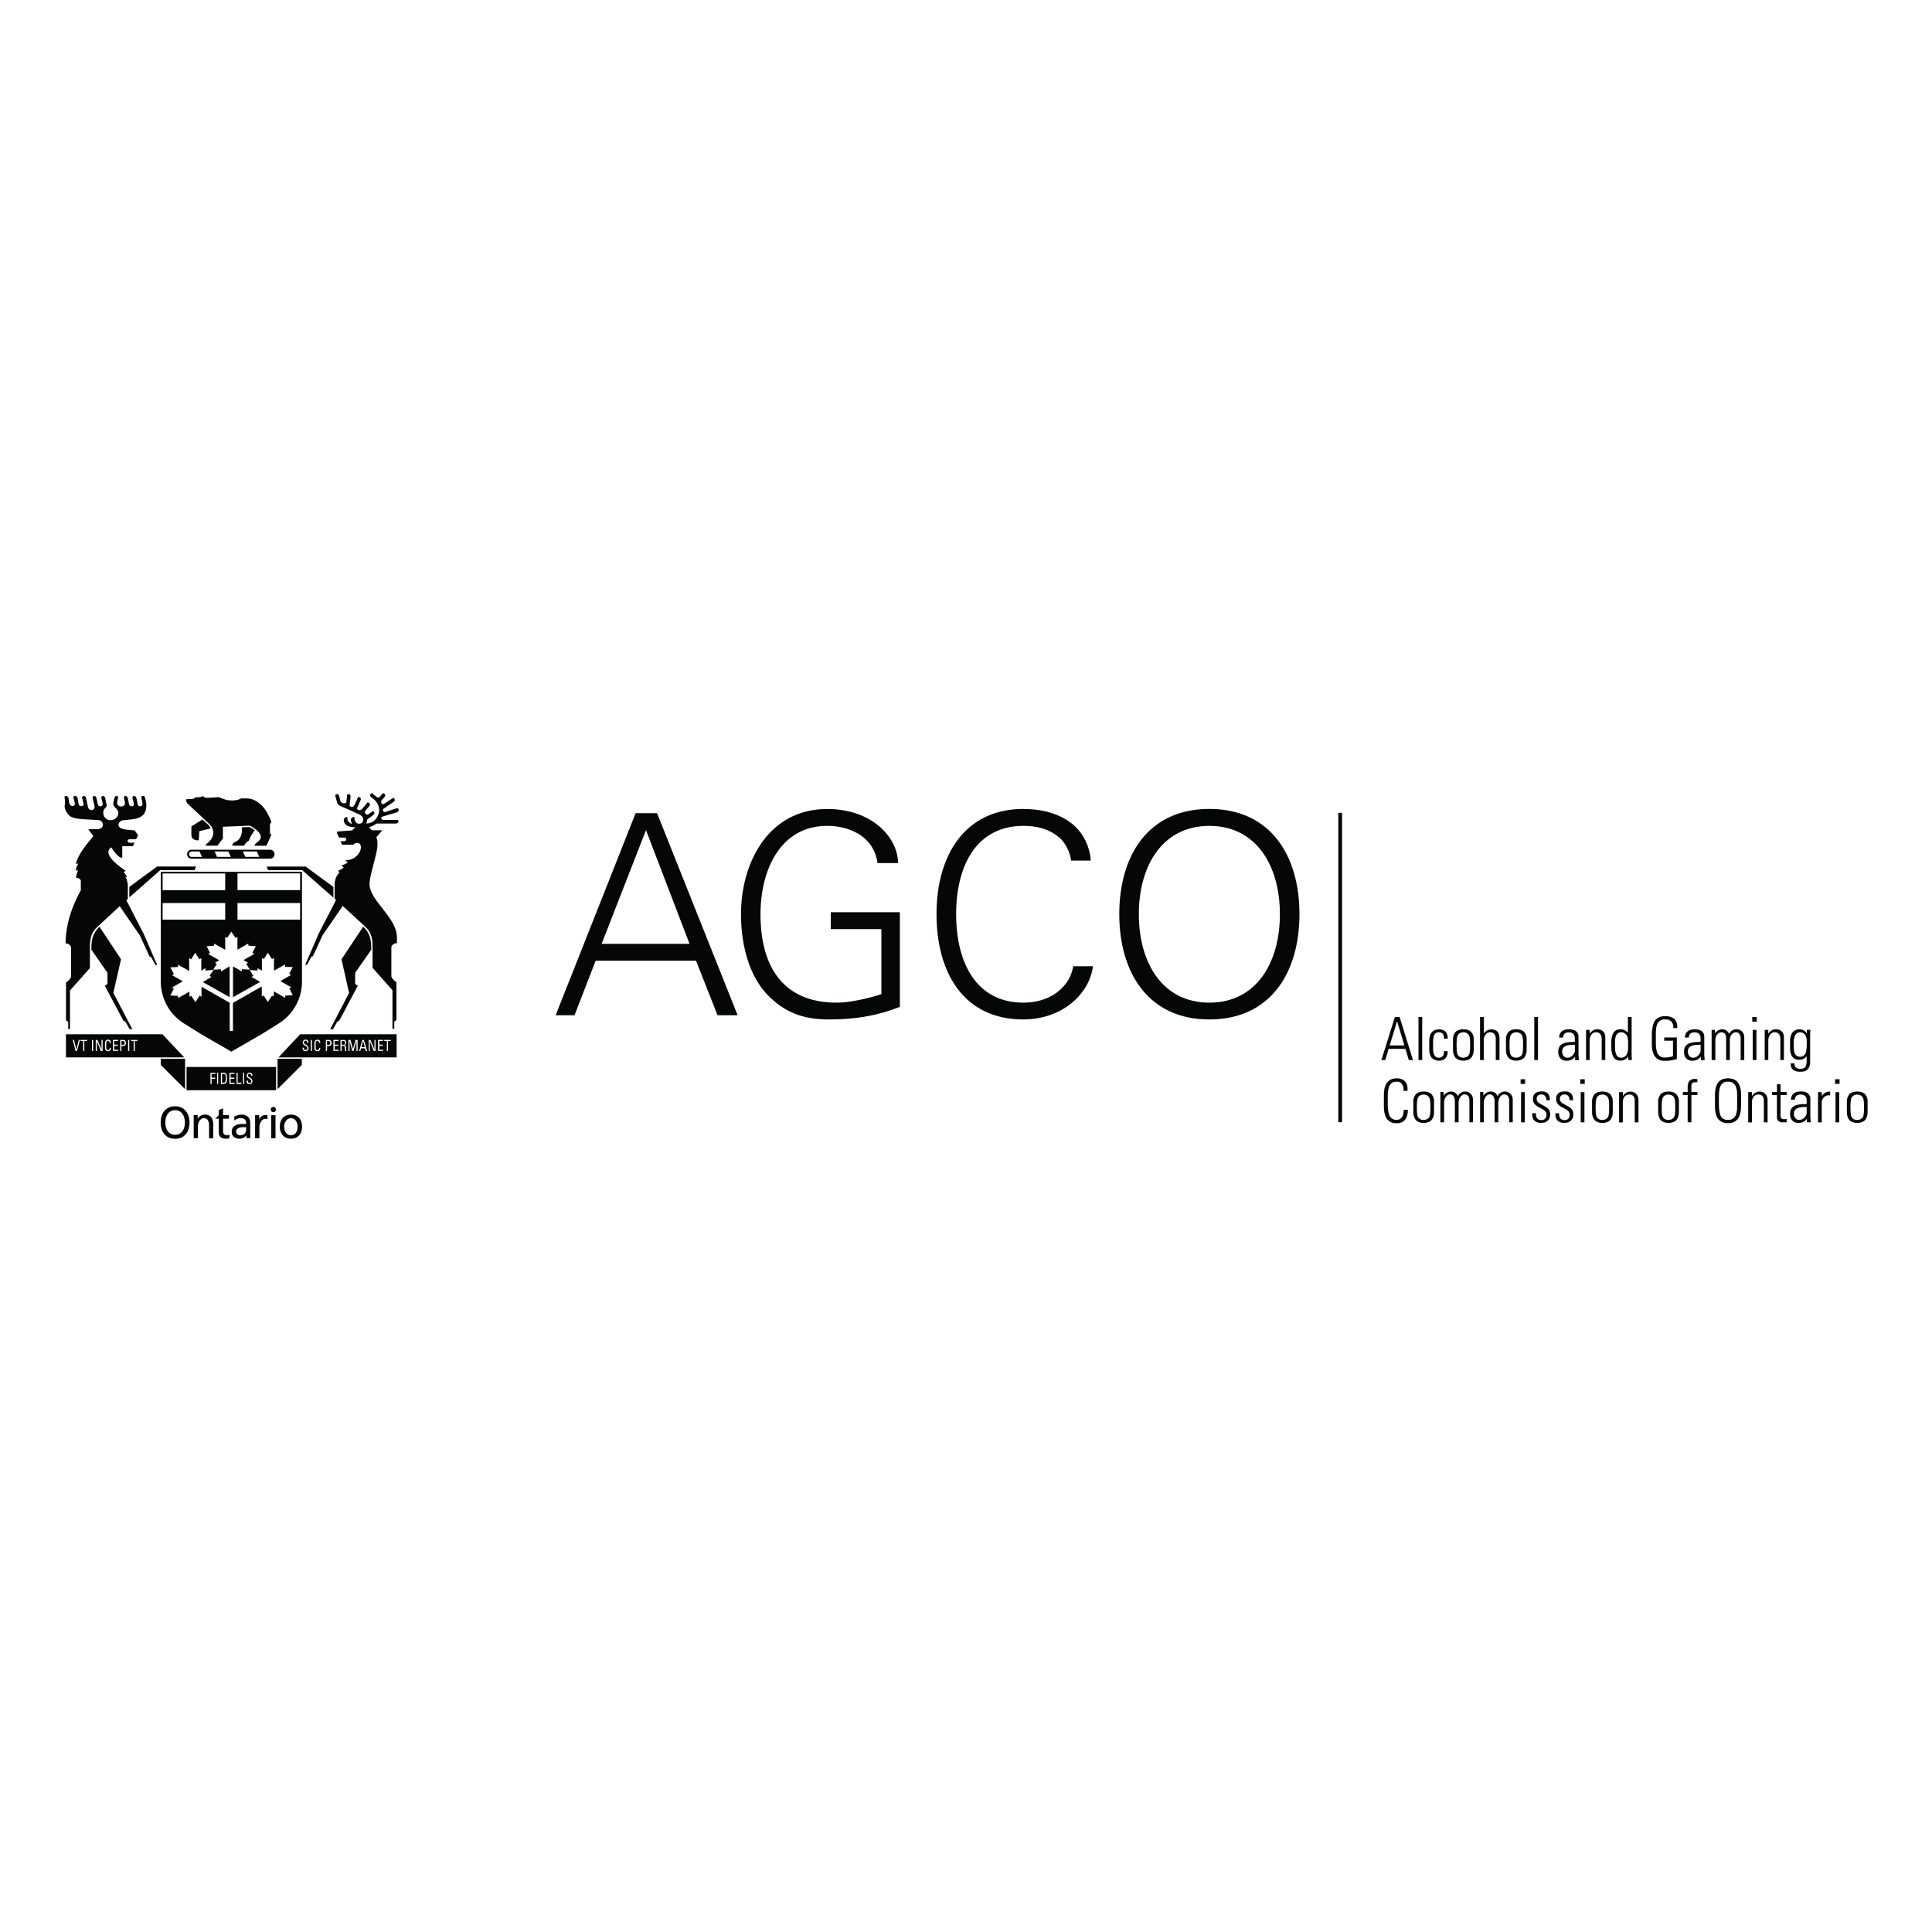 <?xml version="1.0" encoding="UTF-8"?>
<svg xmlns="http://www.w3.org/2000/svg" xmlns:xlink="http://www.w3.org/1999/xlink" id="Ebene_1" width="300" height="300" viewBox="0 0 300 300">
  <defs>
    <style>.cls-1{fill:none;}.cls-1,.cls-2{stroke-width:0px;}.cls-3{clip-path:url(#clippath);}.cls-2{fill:#050707;}</style>
    <clipPath id="clippath">
      <rect class="cls-1" width="300" height="300"></rect>
    </clipPath>
  </defs>
  <g id="agco-alcohol-and-gaming-commission-of-ontario">
    <g class="cls-3">
      <path id="logotype" class="cls-2" d="M290,170.94c0-.65-.43-1.07-.43-1.07,0,0-.35-.38-1.18-.38s-1.18.38-1.18.38c0,0-.43.42-.43,1.12,0,.41,0,1.7,0,1.74,0,.82.43,1.23.43,1.23,0,0,.35.41,1.18.41s1.18-.41,1.18-.41c0,0,.43-.41.43-1.23,0-.11,0-1.69,0-1.8ZM288.39,173.91c-.7,0-.9-.5-.9-.5,0,0-.15-.25-.15-1.29v-.45c0-.88.15-1.18.15-1.18,0,0,.2-.53.9-.53s.9.53.9.53c0,0,.15.29.15,1.12v.56c0,.98-.15,1.23-.15,1.23,0,0-.2.5-.9.5ZM285.02,169.59h.58v4.69h-.58v-4.69ZM284.95,167.58h.7v.72h-.7v-.72ZM282.3,169.58h.58v.62s.39-.7,1.14-.7h.17v.58s-.22,0-.34,0c-.04,0-.37.04-.62.29s-.35.58-.35.74v3.18h-.58v-4.7ZM281.11,173.47v-2.88c0-.58-.43-1.11-1.39-1.11h-.11c-1.36,0-1.51.89-1.51,1.28h.6c0-.34.18-.81.91-.81s.93.51.93.87v.62h-.25c-1.59,0-2.33.41-2.33,1.54,0,.88.51,1.39,1.3,1.39.94,0,1.32-.66,1.32-.66v.56h.59v-.06l-.06-.74ZM280.53,172.89s-.02.33-.36.67c-.3.3-.67.34-.67.34h-.22s-.21.02-.45-.22c-.25-.25-.27-.62-.27-.62v-.22s0-.42.38-.67c.37-.25.97-.28,1.35-.28h.25v1.01ZM277.43,173.78v.49h-.32s-.34.01-.34.01c0,0-.36,0-.56-.17s-.29-.36-.29-.56v-3.52h-.76v-.46h.76v-1.21h.56v1.21h.95v.46h-.95v3.07c0,.24.03.46.13.56s.28.13.39.13c.17,0,.36-.03.36-.03h.07ZM271.47,169.58h.58v.62s.39-.7,1.14-.7c.95,0,1.28.74,1.28,1.32v3.46h-.58v-3.46c0-.29-.12-.87-.84-.87s-1.01.6-1.01,1.21v3.13h-.58v-4.7ZM270.36,170.02c0-1.33-.49-1.91-.49-1.91,0,0-.36-.67-1.54-.67s-1.55.67-1.55.67c0,0-.48.58-.48,1.8,0,.59,0,1.96,0,2.02,0,1.03.36,1.63.36,1.63,0,0,.44.84,1.51.84h.28c.67,0,1.07-.34,1.07-.34.31-.23.45-.5.45-.5,0,0,.38-.61.38-1.74,0-.16,0-1.64,0-1.8ZM269.74,171.93c0,.76-.21,1.23-.21,1.23,0,0-.31.72-1.01.72h-.39c-.77,0-1.01-.77-1.01-.77,0,0-.21-.56-.21-1.57v-1.29c0-1.08.21-1.51.21-1.51,0,0,.24-.77,1.01-.77h.39c.7,0,1.01.72,1.01.72,0,0,.21.49.21,1.23v2.02ZM263.14,168.05c-.28,0-.5.23-.5.5v1.02h.94v.46h-.94v4.24h-.58v-4.24h-.74v-.46h.74v-.9c0-.32.1-.65.29-.84s.49-.29.67-.29h.28c.11,0,.27.03.27.03v.48h-.43ZM260.7,170.94c0-.65-.43-1.07-.43-1.07,0,0-.35-.38-1.18-.38s-1.18.38-1.18.38c0,0-.43.42-.43,1.12,0,.41,0,1.7,0,1.74,0,.82.43,1.23.43,1.23,0,0,.35.41,1.18.41s1.18-.41,1.18-.41c0,0,.43-.41.43-1.23,0-.11,0-1.69,0-1.8ZM259.08,173.91c-.7,0-.9-.5-.9-.5,0,0-.15-.25-.15-1.29v-.45c0-.88.15-1.18.15-1.18,0,0,.2-.53.9-.53s.9.53.9.53c0,0,.15.29.15,1.12v.56c0,.98-.15,1.23-.15,1.23,0,0-.2.5-.9.5ZM251.42,169.58h.58v.62s.39-.7,1.14-.7c.95,0,1.28.74,1.28,1.32v3.46h-.58v-3.46c0-.29-.12-.87-.84-.87s-1.01.6-1.01,1.21v3.13h-.58v-4.7ZM250.43,170.94c0-.65-.43-1.07-.43-1.07,0,0-.35-.38-1.18-.38s-1.18.38-1.18.38c0,0-.43.42-.43,1.12,0,.41,0,1.7,0,1.74,0,.82.43,1.23.43,1.23,0,0,.35.41,1.18.41s1.18-.41,1.18-.41c0,0,.43-.41.43-1.23,0-.11,0-1.69,0-1.8ZM248.82,173.91c-.7,0-.9-.5-.9-.5,0,0-.15-.25-.15-1.29v-.45c0-.88.15-1.18.15-1.18,0,0,.2-.53.9-.53s.9.53.9.53c0,0,.15.29.15,1.12v.56c0,.98-.15,1.23-.15,1.23,0,0-.2.5-.9.5ZM245.45,169.59h.58v4.69h-.58v-4.69ZM245.38,167.58h.7v.72h-.7v-.72ZM244.27,170.85h-.56v-.15c0-.15-.09-.42-.24-.57s-.39-.19-.54-.19c-.11,0-.37.04-.5.17s-.22.26-.22.53c0,.43.41.67.41.67,0,0,.9.5,1.01.56s.36.27.45.39.22.44.22.56v.39c0,.31-.18.61-.35.78s-.48.36-.83.36h-.39c-.44,0-.73-.2-.89-.36s-.32-.5-.32-.84v-.29h.58v.24c0,.14.07.45.24.62s.49.21.6.21c.62,0,.8-.46.8-.8,0-.53-.39-.76-.39-.76,0,0-.59-.33-1.01-.56s-.7-.69-.7-1.01v-.28c0-.33.16-.57.31-.73s.52-.31.89-.31h.39c.23,0,.54.13.72.31s.31.56.31.78v.27ZM240.67,170.85h-.56v-.15c0-.15-.09-.42-.24-.57s-.39-.19-.54-.19c-.11,0-.37.04-.5.17s-.22.26-.22.53c0,.43.41.67.41.67,0,0,.9.5,1.01.56s.36.27.45.39.22.44.22.56v.39c0,.31-.18.61-.35.78s-.48.36-.83.36h-.39c-.44,0-.73-.2-.89-.36s-.32-.5-.32-.84v-.29h.58v.24c0,.14.07.45.24.62s.49.21.6.21c.62,0,.8-.46.8-.8,0-.53-.39-.76-.39-.76,0,0-.59-.33-1.01-.56s-.7-.69-.7-1.01v-.28c0-.33.16-.57.31-.73s.52-.31.89-.31h.39c.23,0,.54.13.72.31s.31.56.31.78v.27ZM236.19,169.59h.58v4.69h-.58v-4.69ZM236.12,167.58h.7v.72h-.7v-.72ZM234.9,170.75v3.52h-.56v-3.46c0-.27-.13-.87-.74-.87-.69,0-.94.88-.94,1.26v3.07h-.58v-3.41c0-.29-.18-.93-.73-.93s-.94.66-.94,1.21v3.13h-.58v-4.7h.5v.58s.39-.66,1.14-.66c.45,0,.76.27.76.27,0,0,.24.2.31.45,0,0,.31-.72,1.14-.72s1.22.69,1.22,1.26ZM228.73,170.75v3.52h-.56v-3.46c0-.27-.13-.87-.74-.87-.69,0-.94.88-.94,1.26v3.07h-.58v-3.41c0-.29-.18-.93-.73-.93s-.94.66-.94,1.21v3.13h-.58v-4.7h.5v.58s.39-.66,1.14-.66c.45,0,.76.27.76.27,0,0,.24.2.31.45,0,0,.31-.72,1.14-.72s1.22.69,1.22,1.26ZM222.68,170.94c0-.65-.43-1.07-.43-1.07,0,0-.35-.38-1.18-.38s-1.18.38-1.18.38c0,0-.43.42-.43,1.12,0,.41,0,1.7,0,1.74,0,.82.43,1.23.43,1.23,0,0,.35.41,1.18.41s1.18-.41,1.18-.41c0,0,.43-.41.43-1.23,0-.11,0-1.69,0-1.8ZM221.06,173.91c-.7,0-.9-.5-.9-.5,0,0-.15-.25-.15-1.29v-.45c0-.88.15-1.18.15-1.18,0,0,.2-.53.9-.53s.9.53.9.53c0,0,.15.29.15,1.12v.56c0,.98-.15,1.23-.15,1.23,0,0-.2.5-.9.5ZM218.56,169.39v-.43c0-.58-.36-1.01-.36-1.01,0,0-.42-.5-1.12-.5h-.34c-.91,0-1.37.67-1.37.67,0,0-.48.58-.48,1.8,0,.59,0,1.96,0,2.02,0,1.03.36,1.63.36,1.63,0,0,.41.84,1.49.84h.28c.8,0,1.18-.58,1.18-.58,0,0,.42-.46.42-1.49h-.65c0,.65-.22,1.05-.22,1.05,0,0-.29.49-.73.49h-.28c-.77,0-1.04-.77-1.04-.77,0,0-.21-.56-.21-1.57v-1.29c0-1.08.21-1.51.21-1.51,0,0,.25-.77.98-.77h.39c.39,0,.67.43.67.43,0,0,.2.31.2.67v.32h.62ZM280.57,159.91v.58s-.31-.66-1.15-.66c0,0-.59-.03-1.01.39-.42.42-.45,1.28-.45,1.28v1.35c0,.12.02.93.46,1.37.26.26.73.34.76.34h.39s.43-.05.67-.25.29-.34.29-.34v.79c0,.18,0,.72-.27.98-.11.11-.31.22-.53.22h-.34c-.24,0-.76-.18-.76-.81v-.03h-.56v.25c0,.59.56,1.05,1.32,1.05h.22c.69,0,1.01-.23,1.23-.55.22-.32.24-.9.24-.9v-4.38c0-.11.03-.34.03-.45v-.24h-.56ZM280.55,162.17c0,.71-.13,1.23-.13,1.23,0,0-.17.7-.88.7-.56,0-.8-.42-.8-.42,0,0-.21-.32-.21-1.12v-.67c0-.7.21-1.12.21-1.12,0,0,.22-.48.76-.48.6,0,.81.42.81.42,0,0,.24.37.24.84v.62ZM274.02,159.92h.56v.59s.4-.69,1.15-.69c.95,0,1.28.64,1.28,1.22v3.56h-.56v-3.34c0-.29-.14-.98-.86-.98s-1.01.71-1.01,1.32v3h-.56v-4.69ZM272.16,159.92h.58v4.69h-.58v-4.69ZM272.09,157.92h.7v.72h-.7v-.72ZM270.85,161.05v3.56h-.56v-3.39c0-.27-.12-.93-.73-.93-.69,0-.95.77-.95,1.15v3.17h-.58v-3.51c0-.29-.16-.81-.72-.81s-.95.6-.95,1.15v3.17h-.58v-4.69h.52v.56s.37-.66,1.12-.66c.45,0,.76.27.76.27,0,0,.24.2.31.45,0,0,.31-.72,1.14-.72s1.22.64,1.22,1.22ZM264.64,163.82v-2.88c0-.58-.43-1.11-1.39-1.11h-.11c-1.36,0-1.51.89-1.51,1.28h.6c0-.34.18-.81.91-.81s.93.51.93.87v.62h-.25c-1.59,0-2.33.41-2.33,1.54,0,.88.51,1.39,1.3,1.39.94,0,1.32-.66,1.32-.66v.56h.59v-.06l-.06-.74ZM264.06,163.23s-.02.33-.36.67c-.3.3-.67.34-.67.34h-.22s-.21.02-.45-.22c-.25-.25-.27-.62-.27-.62v-.22s0-.42.38-.67c.37-.25.97-.28,1.35-.28h.25v1.01ZM256.53,160.15c0-.1.05-1.29.6-1.85.47-.47,1.11-.5,1.18-.5h.5c.45,0,.92.16,1.22.46.22.22.43.66.43,1.3l-.03.08h-.59c0-.48-.11-.81-.31-1.01s-.52-.34-.9-.34h-.22c-.61,0-.95.5-.95.5,0,0-.34.4-.34,1.63v1.68c0,.62.11,1.34.39,1.68.24.28.54.43.9.43h.34s.41-.04.67-.1.36-.1.36-.1v-2.41h-1.36v-.5h1.96v3.35c-.17.06-.69.17-.69.17,0,0-.53.1-.79.1h-.67c-.11,0-.67-.07-1.11-.5-.55-.55-.62-1.61-.62-1.89v-2.19ZM253.41,164.55s-.01-.06-.02-.08c-.01-.1-.03-.44-.03-.5v-6.05h-.58v2.45s-.42-.55-1.14-.55-1.02.43-1.02.43c0,0-.42.44-.42,1.57,0,.11,0,.84,0,.84,0,1.11.43,1.63.43,1.63,0,0,.24.41,1,.41.92,0,1.18-.69,1.18-.69l.04.59h.58s-.02-.04-.03-.06ZM252.81,162.73c0,.65-.22,1.01-.22,1.01,0,0-.27.5-.81.5-.59,0-.76-.39-.76-.39,0,0-.24-.4-.24-1.18v-1.01c0-.65.24-1.01.24-1.01,0,0,.18-.36.74-.36s.83.48.83.48c0,0,.22.35.22,1.01v.95ZM246.28,159.92h.56v.59s.4-.69,1.15-.69c.95,0,1.28.64,1.28,1.22v3.56h-.56v-3.34c0-.29-.14-.98-.86-.98s-1.01.71-1.01,1.32v3h-.56v-4.69ZM245.11,163.82v-2.88c0-.58-.43-1.11-1.39-1.11h-.11c-1.36,0-1.51.89-1.51,1.28h.6c0-.34.18-.81.91-.81s.93.51.93.87v.62h-.25c-1.59,0-2.33.41-2.33,1.54,0,.88.51,1.39,1.3,1.39.94,0,1.32-.66,1.32-.66v.56h.59v-.06l-.06-.74ZM244.54,163.23s-.02.33-.36.67c-.3.3-.67.34-.67.34h-.22s-.21.02-.45-.22c-.25-.25-.27-.62-.27-.62v-.22s0-.42.38-.67c.37-.25.97-.28,1.35-.28h.25v1.01ZM238.24,157.92h.58v6.69h-.58v-6.69ZM237.06,161.27c0-.65-.43-1.07-.43-1.07,0,0-.35-.38-1.18-.38s-1.18.38-1.18.38c0,0-.43.42-.43,1.12,0,.41,0,1.7,0,1.74,0,.82.43,1.23.43,1.23,0,0,.35.41,1.18.41s1.18-.41,1.18-.41c0,0,.43-.41.43-1.23,0-.11,0-1.69,0-1.8ZM235.45,164.24c-.7,0-.9-.5-.9-.5,0,0-.15-.25-.15-1.29v-.45c0-.88.15-1.18.15-1.18,0,0,.2-.53.9-.53s.9.53.9.53c0,0,.15.29.15,1.12v.56c0,.98-.15,1.23-.15,1.23,0,0-.2.5-.9.5ZM229.84,157.92h.58v2.55c.23-.31.57-.63,1.16-.63.72,0,1.26.39,1.26,1.28v3.49h-.58v-3.39c0-.33-.19-.93-.86-.93-.75,0-1,.8-1,1.15v3.17h-.58v-6.69ZM228.84,161.27c0-.65-.43-1.07-.43-1.07,0,0-.35-.38-1.18-.38s-1.18.38-1.18.38c0,0-.43.42-.43,1.12,0,.41,0,1.7,0,1.74,0,.82.43,1.23.43,1.23,0,0,.35.41,1.18.41s1.18-.41,1.18-.41c0,0,.43-.41.43-1.23,0-.11,0-1.69,0-1.8ZM227.23,164.24c-.7,0-.9-.5-.9-.5,0,0-.15-.25-.15-1.29v-.45c0-.88.15-1.18.15-1.18,0,0,.2-.53.9-.53s.9.53.9.53c0,0,.15.29.15,1.12v.56c0,.98-.15,1.23-.15,1.23,0,0-.2.5-.9.5ZM224.21,163.22c0,.45-.07.58-.07.58,0,0-.19.45-.73.45s-.73-.5-.73-.5c0,0-.15-.33-.15-.9v-1.01c0-.75.15-1.07.15-1.07,0,0,.17-.48.7-.48s.7.31.7.31c0,0,.13.23.13.45v.24h.58v-.29c0-.3-.21-.68-.31-.79s-.48-.38-1.01-.38c-.76,0-1.12.43-1.12.43,0,0-.42.37-.42,1.4,0,.11,0,1.29,0,1.29,0,.96.43,1.35.43,1.35,0,0,.36.41,1.11.41.7,0,1.01-.41,1.01-.41,0,0,.32-.35.32-.98,0-.05-.01-.1-.01-.1h-.58ZM220.26,157.92h.58v6.69h-.58v-6.69ZM218.76,164.61h.65l-2.08-6.69h-.73l-2.1,6.69h.6l.53-1.75h2.6l.53,1.75ZM215.79,162.34l1.13-3.72h.03l1.12,3.72h-2.28ZM207.81,126.22h.59v48.04h-.59v-48.04ZM187.79,125.61c-9.55,0-13.99,7.3-13.99,16.33s4.45,16.36,13.99,16.36,13.99-7.33,13.99-16.36-4.44-16.33-13.99-16.33ZM187.79,155.69c-7.27,0-10.95-6.16-10.95-13.74s3.71-13.71,10.95-13.71,10.95,6.13,10.95,13.71-3.68,13.74-10.95,13.74ZM158.94,125.61c-9.2,0-13.52,7.3-13.52,16.33s4.17,16.36,13.47,16.36c5.98,0,10.25-3.87,10.83-8.26-.31,0-2.87,0-3.06,0-.3,1.54-.89,2.58-2.05,3.66s-3.13,1.99-5.7,1.99c-7.22,0-10.44-6.05-10.44-13.75s3.29-13.7,10.44-13.7c2.11,0,3.94.49,5.41,1.67s1.98,3.14,1.98,3.72h3.06c0-.88-.42-3.46-2.52-5.4-1.64-1.5-4.28-2.61-7.91-2.61ZM139.7,141.65h-10.7v2.62h7.86v10.1s-3.89,1.32-6.97,1.32c-7.6,0-11.8-4.75-11.8-13.74,0-6.96,3.15-13.71,10.34-13.71,4.21,0,6.12,2.23,6.12,2.23,0,0,1.41,1.22,1.71,3.55h3.19c0-3.81-3.87-8.4-11.01-8.4-9.17,0-13.38,8.4-13.38,16.33,0,5.25,1.48,9.67,3.96,12.37,2.72,2.86,5.59,3.98,9.71,3.98,5.88,0,9.29-1.29,11-1.96v-14.69ZM111.43,157.65h3.11l-12.51-31.38h-3.33l-12.42,31.38h2.93l3.28-8.47h15.59l3.34,8.47ZM93.42,146.56l6.89-17.66,6.76,17.66h-13.66Z"></path>
      <path id="signet" class="cls-2" d="M24.97,135.36v17.08c0,2.54,1.27,4.92,3.38,6.34l.2.13,2.69,1.68,4.69,2.71,4.69-2.71,2.69-1.68.2-.13c2.11-1.42,3.38-3.79,3.38-6.34v-17.08h-21.91ZM25.25,135.63h9.72v2.6h-9.72v-2.6ZM25.25,140.22h9.72v2.58h-9.72v-2.58ZM44.29,154.61v.34l-1.77-1.01v.81l-.27-.15-.67.97-.65-1.01-.28.2v-1.58l-4.48,2.55v4.34h-.5v-4.36l-4.38-2.49v1.57l-.28-.2-.65,1.01-.67-.97-.27.15v-.81l-1.77,1.01v-.34l-1.19-.06.53-1.07-.31-.15,1.71-.98-1.66-.95.28-.18-.55-1.04,1.18-.06v-.35l1.73.97v-2.01l.31.21.63-1.02.66,1.02.29-.21v1.96l.65-.39v.38l1.25-.11-.62.94.29.17-1.32.77v.02s4.15,2.34,4.15,2.34v-4.77h-.03s-1.31.78-1.31.78v-.34l-1.21.06.56-.9-.29-.17.66-.39-1.71-.97.29-.17-.53-1.04,1.16-.08v-.33s1.72.97,1.72.97v-2.01l.29.17.66-.98.66.98.29-.17v1.99l1.69-.96v.33s1.16.08,1.16.08l-.53,1.04.29.17-1.68.95.72.41-.29.17.56.9-1.24-.06v.34l-1.37-.78h0v4.79l4.22-2.38-1.35-.78.29-.15-.57-.92,1.21.09v-.36l.69.36v-1.96l.29.17.63-.98.65,1,.3-.19v1.98l1.73-.97v.36l1.19.05-.55,1.04.28.18-1.66.95,1.71.98-.31.15.53,1.07-1.19.06ZM46.6,142.8h-9.72v-2.58h9.72v2.58ZM46.6,138.22h-9.72v-2.6h9.72v2.6ZM41.93,131.94h-12.18c-.39,0-.7.31-.7.7s.31.7.7.7h12.18c.39,0,.7-.31.7-.7s-.31-.7-.7-.7ZM29.75,133.06c-.22,0-.39-.18-.39-.39v-.06c0-.22.18-.39.39-.39h1.23l.39.84h-1.63ZM33.71,133.06l-.39-.84h2.13l.39.84h-2.13ZM38.1,133.06l-.39-.84h2.17l.39.84h-2.17ZM32.72,128.64l-1.77.42-.08,1.42h-.25c-.49,0-.89-.31-.9-.8,0,0-.01-.15-.01-.34s.01-.34.01-.34v-.67l1.71-1.08c.66.56,1.23,1.06,1.29,1.39ZM32.3,130.86c.12-.07.45-.5.45-.5,0,0,.36-.4.36-1.04,0-.83-.48-1.28-1.04-1.77-.48-.48-2.5-2.35-2.69-2.52-.41-.36-.48-.6-.48-.71s.06-.23.06-.23c0,0,.4-.01.81-.01s.56-.28.56-.28c0,0,.34,0,.45,0,.45,0,.75-.2.75-.2.14.14.09.29.77.29.25,0,1.28-.11,1.56-.11s1.09.52,2.1.52,1.48-.32,1.48-.32h.9c.98,0,1.76.55,2.4,1.19s1.39,2.23,1.39,2.54c0,.08-.21.03-.21.48v1.22l.22.21-.77,1.71h-1.85c0-.46.98-.67.98-1.4,0-.36-.28-.72-.7-1.07s-.92-.65-1.06-.65c-.06,0-4.13.17-4.13.17v1.82l-.84,1.12h-1.82c0-.28.12-.3.34-.45ZM37.89,131.32h-1.81v-.03c0-.27.15-.49.66-.66.63-.4.83-1.12.83-1.74v-.43c.31,0,.8-.04,1.08-.04s.92.5.92.5c0,0-.67.77-.91,1.61-.52.27-.77.79-.77.79ZM15.44,143.89l3.35,5.06-1.18,5.19v.06s2.94,5.62,2.94,5.62h-.41s-.51-.91-.58-1.02-.16-.29-.39-.29l-2.9-5.46s.42-.15.42-.36v-1.63l-2.5-3.59v-.39c0-1.09.27-1.74.27-1.74,0,0,.23-.69.98-1.44ZM24.42,149.85h-.29s-.42-.8-.52-.98c-.1-.18-.16-.34-.39-.34l-1.5-3.27-3.13-4.54c-.09.08-2.37,2.19-3,2.76-.63.63-1.63,1.18-1.63,3.42v3.42l-3.09,3.48v6h-.28v-1.02c0-.15-.13-.28-.28-.28h-.06v-5.96c.4-.2.79-.67.79-.93v-4.54s-.17-.58-.86-.58c0-4.4,2.37-8.23,2.37-8.23v-1.46c0-.06-.04-.49-.73-.49v-.13c0-.09.17-.85.31-1.02h-.35v-.14c.05-.32.19-.62.38-.91h-.39c.37-1.37,1.42-2.72,2.72-4.28l-.79-1.09h1.6s.67-.08.67-.66-.5-.7-.5-.7l-.22-.04-2.24-.13s-1.73-.05-2.24-.56c-.74-.74-.73-1.37-.73-1.46,0-.21.07-.68.07-.73s-.1-.62-.1-.7.08-.18.28-.18c.02,0,.25.08.31.21.15.37.02,1.37.65,1.37.3,0,.38-.26.38-.31,0-.18-.25-1.08-.25-1.09s.11-.18.29-.18.32.19.34.27c.21.69.08,1.33.59,1.33.33,0,.38-.21.38-.29s-.25-1.12-.25-1.12c0,0,.17-.18.32-.18.19,0,.28.21.31.32.02.11.22,1.03.28,1.29,0,.31.29.59.56.59.29,0,.49-.23.49-.48,0-.14-.34-1.54-.34-1.54,0,0,.16-.18.32-.18.2,0,.31.32.31.32,0,0,.1.48.17.84.07.35.28.45.34.45h.18s.28-.07.28-.31-.25-1.1-.25-1.12c0-.04.18-.18.32-.18s.27.16.31.32.22,1.07.22,1.07v.22c0,.15-.52.38-.52.98s.41,1.18,1.16,1.18c.65,0,1.19-.56,1.19-1.12,0-.34-.25-.6-.45-.8-.08-.08-.21-.24-.21-.24,0,0-.13-.2-.13-.39,0-.01,0-.11,0-.11l.18-.84s.09-.27.28-.27.32.15.32.18c-.07.17-.18.68-.18.9,0,.25.04.27.2.42.08.08.27.14.42.14.32,0,.6-.2.6-.53,0-.19-.2-.85-.2-.93.05-.1.21-.18.29-.18.11,0,.3.13.34.32.03.16.11.56.17.84.07.37.21.45.42.45.28,0,.36-.17.36-.31s-.25-1.12-.25-1.12c0,0,.2-.18.31-.18s.26.12.28.21c.3.76.11,1.4.62,1.4.23,0,.38-.17.38-.36s-.2-1.07-.2-1.07c0,0,.03-.18.27-.18s.28.15.28.15c0,0,.24.68.24,1.36,0,1.21-.65,1.96-2.2,2.12-.46.05-1.57.17-1.57.17,0,0-.56.22-.56.67,0,.34.3.55.73.67.43.13,1.62.2,1.74.2.04,0,.06.03.06.03l.5.67v.06l-.28.63h-1.01c-.17,0-.32.12-.32.24,0,.16.15.29.27.29h.82l-.27.55h-1.65v1.81c-.66,0-1.51-1.35-1.7-1.64,0,0-.45.23-.45.76,0,1.17,2.65,2.86,2.65,2.86v.06c-.11.05-.18.11-.27.2.17.17.47.59.53.76,0,0-.19-.04-.27-.04.1.1.36.69.38,1.33h0v2.08s-.2.16-.21.25l2.68,5.19,2.1,4.85ZM30.45,134.55l-.24.56h-5.32l-4.81,4.24v-1.63l4.32-3.17h6.05ZM53.41,127.35c0-.25.07-.48.52-.48v.17c0,.13.04.41.2.56.03.03.27.31.52.31,0-.19-.18-.28-.18-.59,0-.25.23-.45.45-.45h.14s-.03.1-.03.17c0,.41.25.87.73.87s.64-.33.64-.67-.25-.61-.59-.76c0,0-1.01-.47-1.35-.62s-1.4-.61-1.4-.61c0,0-.36-.14-.56-.34-.05-.05-.11-.13-.17-.34-.05-.22-.17-.61-.22-.84-.04-.15-.08-.25-.08-.25l.08-.08s.15-.1.25-.1c.11,0,.25.1.31.32s.11.45.11.45c0,0,.02.07.06.22s.06.17.06.17c0,0,.08.09.11.11.04.03.17.11.17.11,0,0,.08.06.28.06.18,0,.27-.05.28-.06.06-.06.06-.34.07-.45.01-.18.07-.37.07-.7,0-.07-.01-.08-.01-.11,0-.03.08-.06.15-.08s.14-.04.17-.04c.02,0,.07,0,.17.1.04.04.08.16.08.31,0,.05-.03.31-.03.31l-.06.5s-.07.43-.07.56c0,.15.33.22.41.22q.2,0,.39-.39c.2-.39.34-.72.39-.84s.05-.31.25-.31c.13,0,.31.07.31.31,0,.26-.58,1.29-.58,1.44,0,.06.04.3.36.3.25,0,.39-.16.55-.35s.56-.67.56-.67l.11-.17s0-.01.06-.01c.02,0,.06.01.06.01,0,0,.14.03.17.06.03.03.13.15.13.22,0,.06-.04.19-.07.22s-.38.46-.56.67-.18.22-.18.33c0,.17.2.37.36.37.11,0,.22-.05.27-.08s.37-.27.45-.34.14-.11.15-.11c.04,0,.14.07.18.11s.08.1.08.22c0,.06,0,.08-.03.11-.11.17-.45.39-.45.39l-.62.45c0,.08-.07.51-.2.63,1.49,0,2.05-1.35,2.05-2.06s-.39-1.21-.39-1.21c0,0-.15-.22-.39-.45-.08-.08-.36-.25-.45-.34-.16-.16-.17-.22-.17-.22,0,0-.01-.07-.01-.11,0-.09.01-.11.01-.11.03-.07.11-.11.11-.11l.17-.11.11.11.73.56s.08.03.11.03c.05,0,.14,0,.22-.08l.39-.45.13-.15c.15,0,.21.04.27.1.08.08.1.09.1.2,0,.14-.04.2-.04.2,0,0-.05.11-.45.5-.12.13-.15.26-.15.34,0,.12.05.35.32.35.11,0,.25-.11.45-.24s.84-.56.84-.56c0,0,.21-.17.25-.17.14,0,.28.26.28.31s-.07.22-.2.31-1.63,1.12-1.63,1.12c-.03.04-.04.08-.04.11,0,.18.16.36.29.36s1.88-.62,1.97-.62.21.25.21.31c0,.08-.04.26-.29.34s-1.29.39-1.29.39l-.73.22c-.3.09-.42.12-.42.25,0,.12.09.2.14.25s.17.08.22.08h2.02c.08,0,.11-.03.14-.03.08,0,.15.17.15.28,0,.05-.04.13-.1.2s-.2.11-.25.11h-3.03c-.05,0-.55.45-1.18.55l.43.5h1.64s-.93,1.08-.93,1.08c.01.01.17.51.17.7v.56c0,1.27-1.23,4.6-1.23,6,0,2.59,4.26,5.19,4.26,8.3v.88c-.69,0-.87.58-.87.58v4.54c0,.26.38.72.79.93v5.96h-.06c-.15,0-.28.13-.28.28v1.02h-.28v-6s-3.09-3.48-3.09-3.48v-3.42c0-2.24-.99-2.79-1.63-3.42-.63-.57-2.91-2.68-3-2.76l-3.13,4.54-1.5,3.27c-.24,0-.3.16-.39.34-.1.18-.52.98-.52.98h-.29s2.1-4.85,2.1-4.85l2.68-5.19c0-.09-.21-.25-.21-.25v-2.08h0c0-1.39.76-1.94.76-1.94l-.21-.25v-.06c.35-.08.59-.27.86-.48-.11-.08-.22-.2-.34-.34,0,0,.22-.04.56-.2s.42-.25.42-.25c-.13-.14-.25-.17-.36-.35.63,0,.9-.13,1.23-.29.28-.15.51-.36.67-.56,0,0,.49-.51.49-1.15,0-.45-.24-.69-.6-.69s-.58.29-.58.29h-1.75s-.22-.55-.22-.55h.59c.11,0,.28-.13.28-.29,0-.11-.11-.27-.28-.27h-.83l-.31-.66v-.28s2.31-.17,2.31-.17l.52-.49c-1.92,0-1.8-1.16-1.8-1.16ZM57.38,145.34s.27.64.27,1.74v.39s-2.5,3.59-2.5,3.59v1.63c0,.21.42.36.42.36l-2.9,5.46c-.24,0-.33.18-.39.29s-.58,1.02-.58,1.02h-.43s2.92-5.62,2.92-5.62v-.06l-1.16-5.19,3.37-5.06c.76.71.98,1.44.98,1.44ZM47.45,134.55l4.32,3.17v1.66s-4.84-4.26-4.84-4.26h-5.29s-.24-.56-.24-.56h6.05ZM43.1,164.41h3.77v.95l-3.77,3.76v-4.71ZM28.97,165.68h13.9v3.61h-13.9v-3.61ZM38.27,167.91c0,.12.1.28.1.28,0,0,.11.15.28.15h.17c.17,0,.28-.15.28-.15,0,0,.1-.12.1-.28v-.11c0-.07-.1-.22-.1-.22,0,0-.1-.11-.14-.14-.04-.02-.33-.21-.33-.21,0,0-.13-.09-.13-.25,0-.1.07-.17.07-.17,0,0,.07-.08.2-.08s.16.06.16.06c0,0,.06.11.06.16v.1h.2v-.04c0-.11-.01-.24-.1-.33-.08-.08-.19-.12-.27-.12h-.11c-.13,0-.25.12-.26.13s-.13.14-.13.27v.11c0,.12.09.26.23.35.14.08.34.21.34.21,0,0,.14.08.14.25,0,.2-.09.29-.28.29-.13,0-.2-.09-.2-.09,0,0-.06-.05-.06-.23v-.04h-.2v.1ZM37.75,168.31h.17v-1.73h-.17v1.73ZM36.74,168.31h.74v-.2h-.58v-1.53h-.17v1.73ZM35.63,168.31h.8v-.18h-.62v-.62h.56v-.18h-.56v-.56h.6v-.18h-.79v1.73ZM34.3,168.31h.42c.31,0,.45-.25.45-.25,0,0,.08-.16.08-.45v-.34c0-.31-.08-.45-.08-.45,0,0-.12-.24-.39-.24h-.48v1.73ZM33.71,168.31h.17v-1.73h-.17v1.73ZM32.68,168.31h.18v-.8h.55v-.18h-.55v-.56h.59v-.18h-.77v1.73ZM51.07,161.65h-.29v.6h.29c.08,0,.21-.11.21-.25v-.11c0-.14-.13-.24-.21-.24ZM24.97,165.37l3.77,3.76v-4.71h-3.77v.95ZM53.58,162v-.17c0-.08-.1-.18-.18-.18h-.34v.58h.34c.08,0,.18-.08.18-.22ZM19.15,161.65h-.29v.6h.29c.08,0,.21-.11.21-.25v-.11c0-.14-.13-.24-.21-.24ZM28.6,164.19H10.24v-3.59h14.99l3.37,3.59ZM12.42,161.48h-.19l-.38,1.53-.35-1.53h-.2l.44,1.71h.22l.46-1.71ZM13.52,161.48h-1v.17h.39v1.54h.18v-1.54h.42v-.17ZM14.46,161.48h-.18v1.71h.18v-1.71ZM15.93,161.48h-.17v1.47l-.62-1.47h-.27v1.71h.17v-1.53l.62,1.53h.27v-1.71ZM17.22,162.79s0-.08,0-.08h-.18c0,.22-.07.35-.27.35s-.27-.17-.27-.27v-.9c0-.11.08-.28.28-.28.14,0,.2.11.2.11,0,0,.03.03.03.22h.2v-.11c0-.14-.06-.22-.06-.22,0,0-.12-.17-.34-.17-.25,0-.36.13-.37.14,0,0-.14.14-.14.37,0,.12,0,.52,0,.79,0,.19.11.34.11.34,0,0,.11.15.35.15s.32-.1.32-.1c0,0,.13-.12.13-.34ZM18.35,163.01h-.62v-.62h.56v-.17h-.56v-.58h.6v-.17h-.79v1.71h.8v-.18ZM19.55,161.89c0-.2-.15-.41-.35-.41h-.53v1.71h.18v-.76h.27c.21,0,.43-.17.43-.38v-.17ZM20.07,161.48h-.18v1.71h.18v-1.71ZM21.35,161.48h-1.01v.17h.41v1.54h.18v-1.54h.42v-.17ZM35.07,167.72v-.56c0-.11-.04-.39-.24-.39h-.35v1.35h.29c.2,0,.29-.3.29-.39ZM56.36,161.66l-.23.94h.52l-.26-.94h-.03ZM61.59,160.6v3.59h-18.35l3.37-3.59h14.98ZM47.89,162.67c0-.07-.1-.22-.1-.22,0,0-.1-.11-.14-.14-.04-.02-.33-.21-.33-.21,0,0-.13-.09-.13-.25,0-.1.07-.17.07-.17,0,0,.07-.08.2-.08s.16.06.16.06c0,0,.06.11.06.16v.1h.2v-.04c0-.11-.01-.24-.1-.33-.08-.08-.19-.12-.27-.12h-.11c-.13,0-.25.12-.26.13s-.13.14-.13.27v.11c0,.12.09.26.23.35.14.08.34.21.34.21,0,0,.14.08.14.25,0,.2-.09.29-.28.29-.13,0-.2-.09-.2-.09,0,0-.06-.05-.06-.23v-.04h-.2v.1c0,.12.1.28.1.28,0,0,.11.15.28.15h.17c.17,0,.28-.15.28-.15,0,0,.1-.12.1-.28v-.11ZM48.44,161.48h-.18v1.71h.18v-1.71ZM49.74,162.79s0-.08,0-.08h-.18c0,.22-.07.35-.27.35s-.27-.17-.27-.27v-.9c0-.11.08-.28.28-.28.14,0,.2.11.2.11,0,0,.03.03.03.22h.2v-.11c0-.14-.06-.22-.06-.22,0,0-.12-.17-.34-.17-.25,0-.36.13-.37.14,0,0-.14.14-.14.37,0,.12,0,.52,0,.79,0,.19.11.34.11.34,0,0,.11.15.35.15s.32-.1.32-.1c0,0,.13-.12.13-.34ZM51.48,161.89c0-.2-.15-.41-.35-.41h-.53v1.71h.18v-.76h.27c.21,0,.43-.17.43-.38v-.17ZM52.59,163.01h-.62v-.62h.56v-.17h-.56v-.58h.6v-.17h-.79v1.71h.8v-.18ZM53.79,163.19s-.06-.11-.06-.58c0-.17-.06-.22-.06-.22,0,0-.07-.08-.22-.08.12,0,.31-.2.31-.31v-.22c0-.1-.15-.29-.31-.29h-.58v1.71h.18v-.8h.28c.14,0,.17.11.17.11,0,0,.06.08.06.56,0,.04.04.13.04.13h.18ZM55.53,161.48h-.31l-.41,1.4-.39-1.4h-.32v1.71h.18v-1.55l.43,1.55h.18l.46-1.54v1.54h.18v-1.71ZM57.01,163.19l-.51-1.71h-.24l-.49,1.71h.18l.11-.41h.63l.1.41h.21ZM58.31,161.48h-.17v1.47l-.62-1.47h-.27v1.71h.17v-1.53l.62,1.53h.27v-1.71ZM59.52,163.01h-.62v-.62h.55v-.17h-.55v-.58h.6v-.17h-.8v1.71h.81v-.18ZM60.67,161.48h-1.01v.17h.41v1.54h.18v-1.54h.42v-.17ZM45.18,173.08c-1.15,0-1.74.82-1.74,1.85s.59,1.89,1.74,1.89,1.73-.83,1.73-1.87-.57-1.88-1.73-1.88ZM45.18,176.29c-.66,0-1.05-.6-1.05-1.33s.42-1.33,1.05-1.33,1.04.6,1.04,1.33-.38,1.33-1.04,1.33ZM42.11,173.17h.67v3.58h-.67v-3.58ZM42.44,172.7c.23,0,.41-.18.41-.41s-.19-.41-.41-.41-.41.18-.41.41.19.41.41.41ZM41.53,173.17v.62s-.16-.06-.28-.06c-.77,0-.97.98-.97,1.29v1.73h-.67v-3.58h.63v.59c.09-.17.26-.33.36-.42.07-.06.2-.14.34-.17.08-.02.17-.03.28-.03.13,0,.31.03.31.03ZM37.52,173.08c-.68,0-1.14.32-1.14.32v.6s.4-.38,1.02-.38c.56,0,.81.3.81.72v.2c-.15-.01-.34-.02-.5-.02-.99,0-1.73.35-1.73,1.18s.57,1.12,1.22,1.12c.44,0,.86-.21,1.08-.52v.43h.58v-2.4c0-.85-.6-1.26-1.35-1.26ZM38.22,175.52c0,.15-.19.77-.9.77-.37,0-.66-.27-.66-.58,0-.51.56-.69,1.16-.69h.39v.49ZM35.63,176.18v.56s-.3.08-.58.08c-.78,0-1.08-.43-1.08-.97v-2.15h-.55l.55-.53v-.83l.67-.22v1.04h.91v.55h-.91v1.98c0,.32.22.6.55.6.22,0,.43-.11.43-.11ZM32.86,173.56c.2.29.25.79.25.9v2.29h-.65v-2.12s.01-1-.76-1-.97.91-.97,1.22v1.89h-.65v-3.58h.62v.56s.32-.65,1.11-.65c.54,0,.85.21,1.04.48ZM27.19,171.78c-1.49,0-2.24,1.14-2.24,2.54s.75,2.51,2.24,2.51,2.24-1.12,2.24-2.51-.75-2.54-2.24-2.54ZM27.19,176.21c-1.01,0-1.52-.84-1.52-1.9s.51-1.92,1.52-1.92,1.52.86,1.52,1.92-.51,1.9-1.52,1.9Z"></path>
    </g>
  </g>
</svg>

